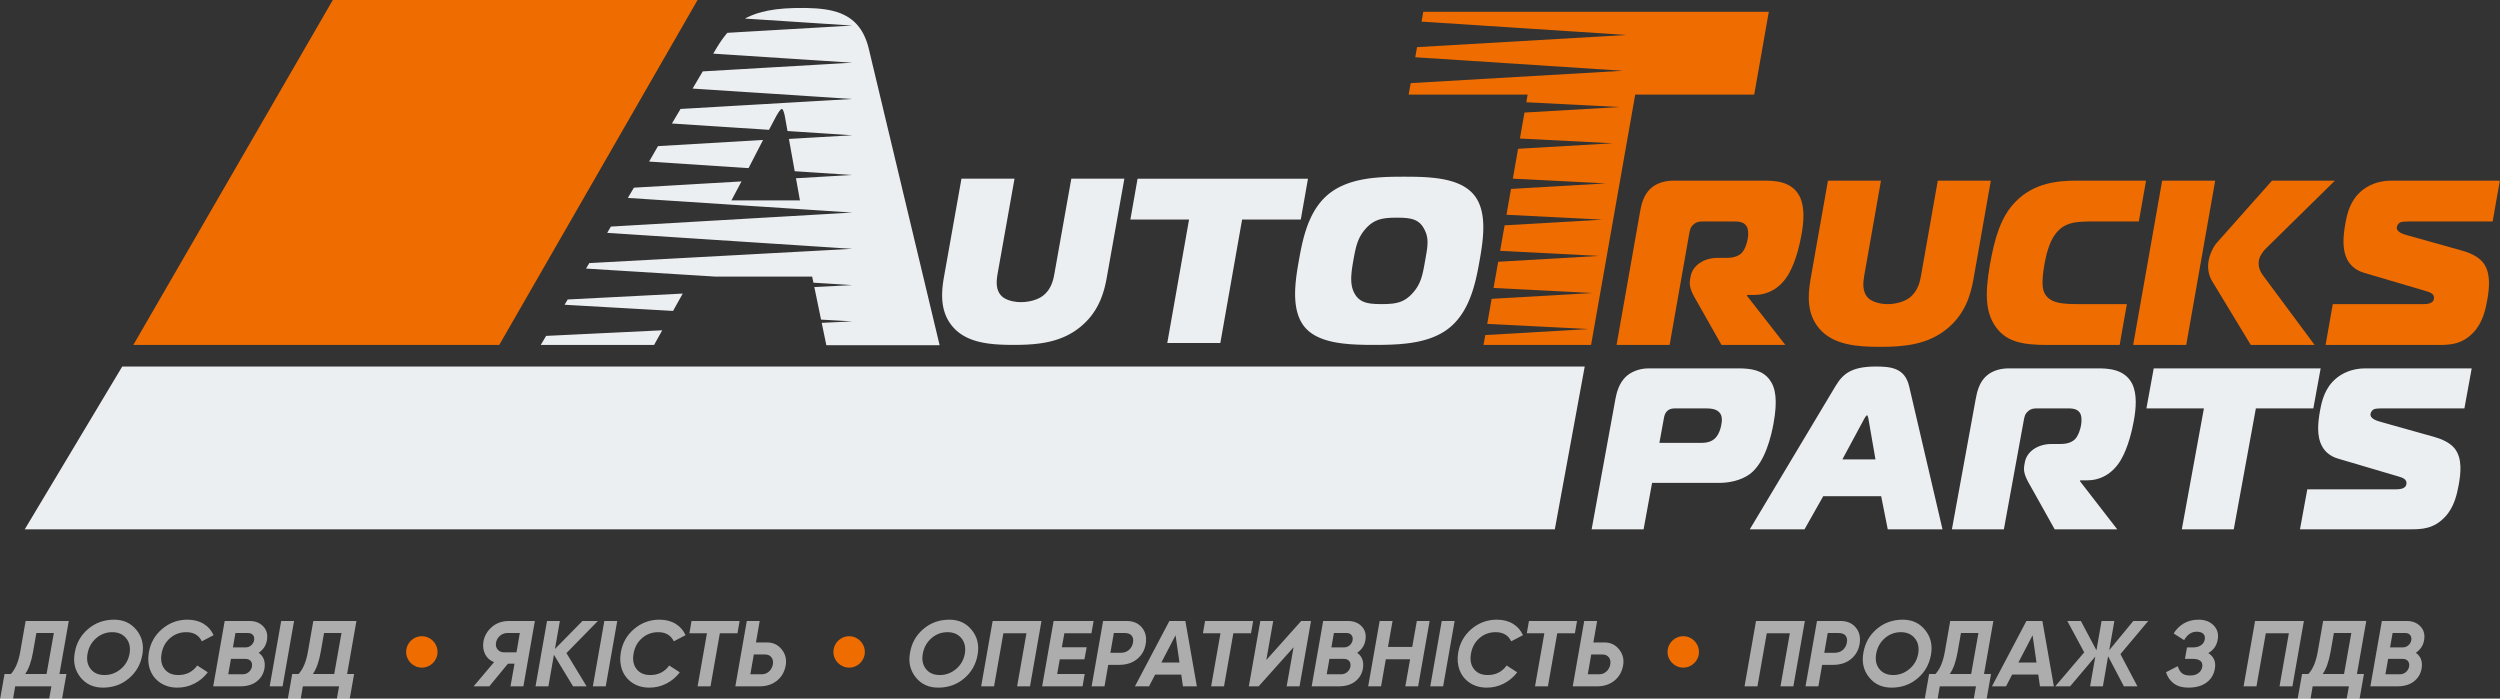 <?xml version="1.0" encoding="UTF-8"?>
<!DOCTYPE svg PUBLIC "-//W3C//DTD SVG 1.1//EN" "http://www.w3.org/Graphics/SVG/1.1/DTD/svg11.dtd">
<!-- Creator: CorelDRAW X7 -->
<svg xmlns="http://www.w3.org/2000/svg" xml:space="preserve" width="1342px" height="375px" version="1.1" style="shape-rendering:geometricPrecision; text-rendering:geometricPrecision; image-rendering:optimizeQuality; fill-rule:evenodd; clip-rule:evenodd"
viewBox="0 0 134200 37500"
 xmlns:xlink="http://www.w3.org/1999/xlink">
 <rect x="0" y="0" width="134200" height="37500" fill="#333333" stroke="none"/>
 <defs>
  <style type="text/css">
   <![CDATA[
    .fil1 {fill:#ECEFF1}
    .fil0 {fill:#EF6C00}
    .fil2 {fill:white;fill-opacity:0.6}
   ]]>
  </style>
 </defs>
 <g id="Layer_x0020_1">
  <path class="fil0" d="M88035 11385c71,-403 185,-907 562,-1260 392,-365 920,-428 1260,-428l4801 0c554,0 1524,0 1953,856 278,568 216,1349 98,2017 -71,403 -281,1449 -710,2167 -465,781 -1151,1096 -1831,1096l-378 0 -9 50 2056 2634 -3427 0 -1297 -2293c-221,-391 -469,-769 -394,-1197l34 -189c104,-592 717,-996 1448,-996l454 0c251,0 596,-25 840,-264 169,-176 277,-504 318,-731 84,-479 -32,-681 -84,-744 -174,-226 -491,-214 -755,-214l-1576 0c-163,0 -317,13 -465,139 -205,163 -224,340 -262,554l-1046 5935 -2848 0 1258 -7132z"/>
  <path class="fil0" d="M100971 9697l-893 5065c-69,391 -135,907 221,1247 217,202 625,316 1028,316 403,0 851,-114 1139,-316 491,-353 599,-894 661,-1247l893 -5065 2848 0 -933 5292c-158,894 -468,1865 -1385,2633 -1064,895 -2367,996 -3627,996 -1260,0 -2528,-101 -3277,-996 -646,-768 -613,-1739 -456,-2633l934 -5292 2847 0z"/>
  <path class="fil0" d="M109877 18517c-1373,0 -2260,-189 -2820,-1083 -414,-656 -538,-1525 -240,-3214 260,-1474 594,-2583 1364,-3377 989,-1033 2294,-1146 3289,-1146l3730 0 -387 2192 -2356 0c-932,0 -1623,-12 -2138,693 -330,441 -495,1160 -570,1588 -173,983 -92,1310 -44,1462 256,693 1075,693 2020,693l2445 0 -387 2192 -3906 0z"/>
  <path class="fil0" d="M120822 18517l-2069 -3415c-197,-315 -264,-718 -195,-1108 57,-328 244,-744 448,-971l2956 -3326 3376 0 -3704 3641c-152,151 -336,404 -375,630 -34,189 -34,479 220,819l2770 3730 -3427 0zm-4757 -8820l2847 0 -1555 8820 -2848 0 1556 -8820z"/>
  <path class="fil0" d="M125224 16325l4889 0c416,0 518,-152 540,-278 49,-277 -213,-365 -489,-440l-3246 -958c-492,-139 -756,-429 -890,-668 -318,-555 -248,-1311 -132,-1966 98,-554 258,-1247 865,-1764 326,-277 854,-554 1610,-554l5821 0 -387 2192 -4485 0c-328,0 -420,25 -475,51 -83,37 -163,138 -181,239 -49,277 334,391 659,479l2834 793c373,101 854,303 1113,618 459,542 356,1411 249,2016 -91,517 -240,1222 -737,1752 -622,668 -1292,680 -1897,680l-6047 0 386 -2192z"/>
  <polygon class="fil0" points="7195,18450 7156,18517 26799,18517 26837,18450 26879,18378 26921,18306 26962,18233 27004,18161 27046,18088 27087,18016 27129,17944 27170,17871 27212,17799 27254,17726 27295,17654 27337,17582 27379,17509 27420,17437 27462,17365 27503,17292 27545,17220 27587,17147 27628,17075 27670,17003 27712,16930 27753,16858 27795,16785 27836,16713 27878,16641 27920,16568 27961,16496 28003,16423 28044,16351 28086,16279 28128,16206 28169,16134 28211,16062 28253,15989 28294,15917 28336,15844 28378,15772 28419,15700 28461,15627 28502,15555 28544,15482 28586,15410 28627,15338 28669,15265 28710,15193 28752,15120 28794,15048 28835,14976 28877,14903 28919,14831 28960,14759 29002,14686 29043,14614 29085,14541 29127,14469 29168,14397 29210,14324 29252,14252 29293,14179 29335,14107 29376,14035 29418,13962 29460,13890 29501,13818 29543,13745 29585,13673 29626,13600 29668,13528 29709,13456 29751,13383 29793,13311 29834,13239 29876,13166 29917,13094 29959,13021 30001,12949 30042,12877 30084,12804 30126,12732 30167,12659 30209,12587 30250,12515 30292,12442 30334,12370 30375,12298 30417,12225 30459,12153 30500,12080 30542,12008 30583,11936 30625,11863 30667,11791 30708,11718 30750,11646 30792,11574 30833,11501 30875,11429 30916,11356 30958,11284 31000,11212 31041,11139 31083,11067 31125,10995 31166,10922 31208,10850 31249,10777 31291,10705 31333,10633 31374,10560 31416,10488 31457,10415 31499,10343 31541,10271 31582,10198 31624,10126 31666,10053 31707,9981 31749,9909 31790,9836 31832,9764 31874,9692 31915,9619 31957,9547 31999,9474 32040,9402 32082,9330 32123,9257 32165,9185 32207,9112 32248,9040 32290,8968 32332,8895 32373,8823 32415,8751 32456,8678 32498,8606 32540,8533 32581,8461 32623,8389 32665,8316 32706,8244 32748,8171 32789,8099 32831,8027 32873,7954 32914,7882 32956,7810 32998,7737 33039,7665 33081,7592 33122,7520 33164,7448 33206,7375 33247,7303 33289,7230 33330,7158 33372,7086 33414,7013 33455,6941 33497,6868 33539,6796 33580,6724 33622,6651 33663,6579 33705,6507 33747,6434 33788,6362 33830,6289 33872,6217 33913,6145 33955,6072 33996,6000 34038,5927 34080,5855 34121,5783 34163,5710 34205,5638 34246,5565 34288,5493 34329,5421 34371,5348 34413,5276 34454,5204 34496,5131 34537,5059 34579,4986 34621,4914 34662,4842 34704,4769 34746,4697 34787,4624 34829,4552 34870,4480 34912,4407 34954,4335 34995,4263 35037,4190 35079,4118 35120,4045 35162,3973 35203,3901 35245,3828 35287,3756 35328,3684 35370,3611 35412,3539 35453,3466 35495,3394 35536,3321 35578,3249 35620,3177 35661,3104 35703,3032 35745,2960 35786,2887 35828,2815 35869,2742 35911,2670 35953,2598 35994,2525 36036,2453 36078,2381 36119,2308 36161,2236 36202,2163 36244,2091 36286,2019 36327,1946 36369,1874 36410,1801 36452,1729 36494,1657 36535,1584 36577,1512 36619,1439 36660,1367 36702,1295 36744,1222 36785,1150 36827,1078 36868,1005 36910,933 36952,860 36993,788 37035,716 37076,643 37118,571 37160,498 37201,426 37243,354 37284,281 37326,209 37368,137 37409,64 37451,-8 37454,-13 37454,-14 17873,-14 17870,-8 17828,64 17786,137 17744,209 17703,281 17661,354 17619,426 17577,498 17535,571 17493,643 17451,716 17410,788 17368,860 17326,933 17284,1005 17242,1078 17200,1150 17158,1222 17117,1295 17075,1367 17033,1439 16991,1512 16949,1584 16907,1657 16865,1729 16824,1801 16782,1874 16740,1946 16698,2019 16656,2091 16614,2163 16572,2236 16530,2308 16489,2381 16447,2453 16405,2525 16363,2598 16321,2670 16279,2742 16237,2815 16196,2887 16154,2960 16112,3032 16070,3104 16028,3177 15986,3249 15944,3321 15902,3394 15861,3466 15819,3539 15777,3611 15735,3684 15693,3756 15651,3828 15609,3901 15568,3973 15526,4045 15484,4118 15442,4190 15400,4263 15358,4335 15316,4407 15274,4480 15233,4552 15191,4624 15149,4697 15107,4769 15065,4842 15023,4914 14981,4986 14940,5059 14898,5131 14856,5204 14814,5276 14772,5348 14730,5421 14688,5493 14647,5565 14605,5638 14563,5710 14521,5783 14479,5855 14437,5927 14395,6000 14353,6072 14312,6145 14270,6217 14228,6289 14186,6362 14144,6434 14102,6507 14060,6579 14019,6651 13977,6724 13935,6796 13893,6868 13851,6941 13809,7013 13767,7086 13726,7158 13684,7230 13642,7303 13600,7375 13558,7448 13516,7520 13474,7592 13433,7665 13391,7737 13349,7810 13307,7882 13265,7954 13223,8027 13181,8099 13139,8171 13098,8244 13056,8316 13014,8389 12972,8461 12930,8533 12888,8606 12846,8678 12805,8751 12763,8823 12721,8895 12679,8968 12637,9040 12595,9112 12553,9185 12512,9257 12470,9330 12428,9402 12386,9474 12344,9547 12302,9619 12260,9692 12219,9764 12177,9836 12135,9909 12093,9981 12051,10053 12009,10126 11967,10198 11925,10271 11884,10343 11842,10415 11800,10488 11758,10560 11716,10633 11674,10705 11632,10777 11591,10850 11549,10922 11507,10995 11465,11067 11423,11139 11381,11212 11339,11284 11297,11356 11256,11429 11214,11501 11172,11574 11130,11646 11088,11718 11046,11791 11004,11863 10963,11936 10921,12008 10879,12080 10837,12153 10795,12225 10753,12298 10711,12370 10669,12442 10628,12515 10586,12587 10544,12659 10502,12732 10460,12804 10418,12877 10376,12949 10335,13021 10293,13094 10251,13166 10209,13239 10167,13311 10125,13383 10083,13456 10042,13528 10000,13600 9958,13673 9916,13745 9874,13818 9832,13890 9790,13962 9749,14035 9707,14107 9665,14179 9623,14252 9581,14324 9539,14397 9497,14469 9456,14541 9414,14614 9372,14686 9330,14759 9288,14831 9246,14903 9204,14976 9162,15048 9121,15120 9079,15193 9037,15265 8995,15338 8953,15410 8911,15482 8869,15555 8828,15627 8786,15700 8744,15772 8702,15844 8660,15917 8618,15989 8576,16062 8535,16134 8493,16206 8451,16279 8409,16351 8367,16423 8325,16496 8283,16568 8242,16641 8200,16713 8158,16785 8116,16858 8074,16930 8032,17003 7990,17075 7948,17147 7907,17220 7865,17292 7823,17365 7781,17437 7739,17509 7697,17582 7655,17654 7614,17726 7572,17799 7530,17871 7488,17944 7446,18016 7404,18088 7362,18161 7320,18233 7279,18306 7237,18378 "/>
  <polygon class="fil0" points="76401,632 76308,1160 87312,1877 76066,2530 75971,3073 87127,3799 75726,4462 75617,5078 82004,5078 81932,5489 86941,5745 81835,6042 81589,7436 86571,7691 81492,7986 81209,9590 86200,9845 81112,10141 80867,11528 86015,11791 80767,12096 80526,13465 85830,13737 80422,14051 80174,15458 85459,15729 80071,16042 79834,17386 85274,17664 79729,17986 79635,18517 85409,18517 87779,5078 94166,5078 94950,632 "/>
  <path class="fil1" d="M40102 9018l81 5 3 -5 3 -6 3 -6 3 -6 3 -5 3 -6 3 -6 3 -6 4 -6 3 -5 3 -6 3 -6 3 -6 3 -6 3 -6 3 -5 3 -6 3 -6 4 -6 3 -6 3 -5 3 -6 3 -6 3 -6 3 -6 3 -6 3 -5 3 -6 4 -6 3 -6 3 -6 3 -6 3 -5 3 -6 3 -6 3 -6 3 -6 4 -6 3 -5 3 -6 3 -6 3 -6 3 -6 3 -6 3 -5 3 -6 3 -6 3 -6 4 -6 3 -5 3 -6 3 -6 3 -6 3 -6 3 -6 3 -5 3 -6 3 -6 4 -6 3 -6 3 -6 3 -5 3 -6 3 -6 3 -6 3 -6 3 -5 3 -6 4 -6 3 -6 3 -6 3 -6 3 -5 3 -6 3 -6 3 -6 3 -6 4 -6 3 -5 3 -6 3 -6 3 -6 3 -6 3 -5 3 -6 3 -6 3 -6 3 -6 4 -6 3 -5 3 -6 3 -6 3 -6 3 -6 3 -5 3 -6 3 -6 4 -6 3 -6 3 -6 3 -6 3 -5 3 -6 3 -6 3 -6 3 -6 3 -5 4 -6 3 -6 3 -6 3 -6 3 -6 3 -5 3 -6 3 -6 3 -6 3 -6 4 -6 3 -5 3 -6 3 -6 3 -6 3 -6 3 -5 3 -6 3 -6 3 -6 4 -6 3 -6 3 -5 3 -6 3 -6 3 -6 3 -6 3 -6 3 -5 3 -6 4 -6 3 -6 3 -6 3 -5 3 -6 3 -6 3 -6 3 -6 3 -6 3 -5 4 -6 3 -6 3 -6 3 -6 3 -6 3 -5 3 -6 3 -6 3 -6 4 -6 3 -5 3 -6 3 -6 3 -6 3 -6 3 -6 3 -5 3 -6 3 -6 3 -6 4 -6 3 -6 3 -5 3 -6 3 -6 3 -6 3 -6 3 -6 3 -5 3 -6 4 -6 3 -6 3 -6 3 -5 3 -6 3 -6 3 -6 3 -6 3 -6 3 -5 4 -6 3 -6 3 -6 3 -6 3 -6 3 -5 3 -6 3 -6 3 -6 4 -6 3 -5 3 -6 3 -6 3 -6 3 -6 3 -6 3 -5 3 -6 3 -6 3 -6 4 -6 3 -5 3 -6 3 -6 3 -6 3 -6 3 -6 3 -5 3 -6 3 -6 4 -6 3 -6 3 -6 3 -5 3 -6 3 -6 3 -6 3 -6 3 -6 3 -5 4 -6 3 -6 3 -6 3 -6 3 -5 3 -6 3 -6 3 -6 3 -6 3 -6 4 -6 3 -5 3 -6 3 -6 3 -6 3 -6 3 -5 3 -6 3 -6 3 -6 4 -6 3 -6 3 -5 3 -6 3 -6 3 -6 3 -6 3 -5 3 -5 0 -1 -9 0 -100 6 -100 5 -101 6 -100 6 -100 6 -101 6 -100 5 -100 6 -101 6 -100 6 -100 6 -100 6 -100 5 -101 6 -100 6 -100 6 -101 6 -99 5 -101 6 -100 6 -100 6 -101 6 -100 6 -100 6 -101 5 -100 6 -100 6 -100 6 -100 6 -101 5 -100 6 -100 6 -101 6 -100 6 -100 6 -101 5 -99 6 -101 6 -100 6 -100 6 -101 6 -100 5 -100 6 -100 6 -100 6 -101 6 -100 6 -100 5 -101 6 -100 6 -100 6 -101 6 -100 5 -100 6 -100 6 -100 6 -15 1 -3 5 -3 6 -3 5 -4 6 -3 6 -4 6 -3 6 -4 5 -3 6 -4 6 -3 6 -3 6 -4 6 -3 5 -4 6 -3 6 -4 6 -3 6 -4 6 -3 5 -4 6 -3 6 -3 6 -4 6 -3 5 -4 6 -3 6 -4 6 -3 6 -4 6 -3 5 -3 6 -4 6 -3 6 -4 6 -3 6 -4 5 -3 6 -4 6 -3 6 -4 6 -3 6 -4 5 -3 6 -3 6 -4 6 -3 6 -4 5 -3 6 -4 6 -3 6 -3 6 -4 6 -3 5 -4 6 -3 6 -4 6 -3 6 -4 6 -3 5 -4 6 -3 6 -3 6 -4 6 -3 5 -4 6 -3 6 -4 6 -3 6 -4 6 -3 5 -3 6 -4 6 -3 6 -4 6 -3 6 -4 5 -3 6 -4 6 -3 6 -3 6 -4 5 -3 6 -4 6 -3 6 -4 6 -3 6 -4 5 -3 6 -4 6 -3 6 -3 6 -4 6 -3 5 -4 6 -3 6 -4 6 -3 6 -4 5 -3 6 -3 6 -4 6 -3 6 -4 6 -3 6 -4 5 -3 6 -4 6 -3 6 -4 6 -3 5 -3 6 -4 6 -3 6 -4 6 -3 6 -4 5 -3 6 -4 6 -3 6 -3 6 -4 5 -3 6 -4 6 -3 6 -4 6 -3 6 -4 5 -3 6 -4 6 -3 6 -3 6 -4 6 -3 5 -4 6 -3 6 -4 6 -3 6 -4 5 -3 6 -1 2 60 4 89 6 90 6 89 6 90 5 89 6 90 6 89 6 89 6 90 6 89 5 90 6 89 6 89 6 90 6 89 5 90 6 89 6 90 6 89 6 90 6 89 5 90 6 89 6 89 6 90 6 89 6 90 5 89 6 90 6 89 6 89 6 90 6 89 5 90 6 89 6 90 6 89 6 90 6 89 5 89 6 90 6 89 6 90 6 89 5 90 6 90 6 89 6 89 6 89 6 90 5 89 6 90 6 90 6 89 6 90 5 88 6 90 6 89 6zm3048 -8589l-404 0c-54,1 -107,2 -160,4 -345,9 -659,33 -946,70 -151,20 -295,44 -432,71 -107,21 -210,45 -309,71 -84,22 -165,45 -244,70 -70,23 -138,46 -204,71 -60,22 -118,46 -175,71 -52,22 -103,46 -153,70 -46,22 -90,45 -134,69l0 0 30 2 1086 71 1084 70 1086 71 1085 71 1085 70 308 20 -872 51 -1217 71 -1217 70 -1218 71 -1217 70 -966 57 -13 14c-20,23 -39,47 -59,71 -19,23 -38,47 -57,70 -19,24 -37,47 -55,71 -18,23 -35,47 -53,71 -17,23 -34,47 -51,70 -16,24 -33,47 -49,71 -16,23 -32,47 -48,71 -16,23 -31,47 -47,70 -15,24 -30,47 -45,71 -15,23 -30,47 -44,71 -15,23 -29,47 -44,70l-28 48 -14 23 -42 71 -42 70 -42 71 -25 42 436 29 1086 70 1085 71 1085 71 1086 70 1086 71 1085 71 516 33 -639 37 -1217 71 -1216 71 -1216 70 -1217 71 -1217 71 -1215 70 -91 5 -39 66 -42 71 -42 70 -42 71 -42 71 -41 70 -42 71 -42 71 -42 70 -42 71 -42 71 -41 70 -42 71 -5 8 963 63 1085 70 1086 71 1085 70 1086 71 1086 71 1085 70 1085 71 13 1 -1203 70 -1216 70 -1217 71 -1216 71 -1216 70 -1217 71 -1215 71 -721 42 -17 28 -42 71 -42 71 -42 70 -42 71 -42 71 -42 70 -41 71 -42 71 -42 70 -42 71 -26 44 404 27 1085 70 1085 71 1085 71 1085 70 465 31 16 -31 38 -70 38 -71 37 -71 38 -70 38 -71 37 -71 38 -70 37 -71 38 -71 37 -69 1 -1c12,-21 26,-45 41,-71 13,-23 27,-47 42,-71 15,-23 30,-47 46,-70 16,-25 33,-49 50,-71 22,-28 43,-53 63,-71 20,-18 39,-29 54,-29 16,0 31,11 45,29 14,18 26,43 38,71 9,22 18,46 25,71 8,23 14,47 21,70 6,24 12,48 17,71 7,26 12,50 17,71l0 1 12 69 13 71 13 71 12 70 13 71 13 71 13 70 12 71 13 71 13 70 12 71 5 24 712 47 1085 70 1085 71 596 39 -549 32 -1216 70 -1215 71 -422 24 8 47 13 70 12 71 13 71 13 70 13 71 12 70 13 71 13 71 12 70 13 71 13 71 12 71 13 70 13 71 13 71 12 70 13 71 13 70 12 71 13 71 13 70 12 71 13 71 11 61 150 9 1085 71 1086 71 770 50 -354 20 -1217 71 -1215 71 -237 13 10 57 13 71 12 71 13 70 13 71 12 71 13 70 13 71 12 71 13 70 13 71 12 71 13 70 13 71 12 71 13 70 13 71 0 1 -3679 0 0 -1 38 -71 38 -70 37 -71 38 -71 38 -70 37 -71 38 -71 37 -70 38 -71 38 -71 37 -70 38 -71 37 -71 38 -70 15 -29 -492 29 -1216 70 -1216 71 -1216 71 -1217 70 -417 25 -28 46 -42 71 -41 70 -42 71 -42 71 -42 70 -42 71 -41 71 -6 9 944 61 1085 71 1086 70 1085 71 1086 71 1085 71 1085 70 1086 71 1085 71 1085 70 1086 71 249 16 -938 55 -1217 70 -1216 71 -1216 70 -1217 71 -1216 71 -1217 70 -1216 71 -1216 71 -1217 70 -1071 63 -5 8 -42 71 -42 70 -41 71 -42 71 -27 45 386 25 1085 71 1086 71 1085 70 1086 71 1084 71 1086 70 1085 71 1086 71 1085 70 1085 71 1086 71 831 54 -306 16 -1304 71 -1304 71 -1304 70 -1303 71 -1304 71 -1304 70 -1303 71 -1304 71 -1303 70 -1305 71 -772 42 -17 29 -42 70 -42 71 -42 71 -31 52 288 18 1138 71 1138 70 1138 71 1138 71 1138 70 989 62 5172 0 2 9 14 71 15 70 15 71 14 71 7 33 599 37 1139 71 346 22 -960 49 -1076 55 3 15 15 71 14 71 15 70 14 71 15 71 14 70 15 71 15 71 14 70 15 71 14 71 15 70 14 71 15 71 14 70 15 71 14 71 15 70 14 71 15 71 14 70 15 71 14 71 15 70 7 35 634 36 1043 59 -235 12 -1406 67 1 3 14 71 15 70 14 71 15 71 14 70 15 71 14 71 15 70 14 71 15 71 14 70 15 71 15 71 14 70 15 71 14 71 14 66 6080 0 0 -3 -15 -63 -17 -71 -17 -71 -17 -70 -17 -71 -17 -71 -17 -70 -17 -71 -17 -71 -16 -70 -17 -71 -17 -71 -17 -70 -17 -71 -17 -71 -17 -70 -17 -71 -17 -70 -17 -71 -17 -71 -17 -70 -17 -71 -16 -71 -17 -70 -17 -71 -17 -71 -17 -70 -17 -71 -17 -71 -17 -70 -17 -71 -17 -71 -17 -70 -17 -71 -16 -71 -17 -70 -17 -71 -17 -71 -17 -70 -17 -71 -17 -71 -17 -70 -17 -71 -17 -71 -17 -70 -17 -71 -16 -71 -17 -70 -17 -71 -17 -71 -17 -70 -17 -71 -17 -71 -17 -70 -17 -71 -17 -71 -17 -70 -17 -71 -16 -70 -17 -71 -17 -71 -17 -70 -17 -71 -17 -71 -17 -70 -17 -71 -17 -71 -17 -70 -17 -71 -17 -71 -17 -70 -16 -71 -17 -71 -17 -70 -17 -71 -17 -71 -17 -70 -17 -71 -17 -71 -17 -70 -17 -71 -17 -71 -16 -70 -17 -71 -17 -71 -17 -70 -17 -71 -17 -71 -17 -70 -17 -71 -17 -71 -17 -70 -17 -71 -17 -71 -16 -70 -17 -71 -17 -71 -17 -70 -17 -71 -17 -70 -17 -71 -17 -71 -17 -70 -17 -71 -17 -71 -17 -70 -16 -71 -17 -71 -17 -71 -17 -70 -17 -71 -17 -70 -17 -71 -17 -71 -17 -70 -17 -71 -17 -71 -17 -70 -17 -71 -16 -71 -17 -70 -17 -71 -17 -71 -17 -70 -17 -71 -17 -71 -17 -70 -17 -71 -17 -71 -17 -70 -17 -71 -16 -71 -17 -70 -17 -71 -17 -71 -17 -70 -17 -71 -17 -71 -17 -70 -17 -71 -17 -70 -17 -71 -16 -71 -17 -70 -17 -71 -17 -71 -17 -71 -17 -70 -17 -71 -17 -71 -17 -70 -17 -71 -17 -70 -17 -71 -17 -71 -16 -70 -17 -71 -17 -71 -17 -70 -17 -71 -17 -71 -17 -70 -17 -71 -17 -71 -17 -70 -17 -71 -17 -71 -16 -70 -17 -71 -17 -71 -17 -70 -17 -71 -17 -71 -17 -70 -17 -71 -17 -71 -17 -70 -17 -71 -17 -71 -16 -70 -17 -71 -17 -71 -17 -70 -17 -71 -17 -71 -17 -70 -17 -71 -17 -71 -17 -70 -17 -71 -16 -71 -17 -70 -17 -71 -17 -70 -17 -71 -17 -71 -17 -70 -17 -71 -17 -71 -17 -70 -17 -71 -17 -71 -17 -70 -16 -71 -17 -71 -17 -70 -17 -71 -17 -71 -17 -70 -17 -71 -17 -71 -17 -70 -17 -71 -17 -71 -17 -70 -16 -71 -17 -71 -17 -70 -17 -71 -17 -71 -17 -70 -17 -71 -17 -71 -17 -70 -17 -71 -5 -23c-4,-16 -9,-32 -13,-48 -6,-23 -12,-47 -18,-70 -7,-24 -14,-48 -20,-71 -8,-24 -15,-47 -22,-71 -8,-24 -16,-47 -23,-70 -9,-24 -17,-48 -25,-71 -9,-24 -18,-47 -27,-71 -9,-23 -19,-47 -28,-70 -10,-24 -20,-48 -31,-71 -10,-24 -21,-47 -32,-71 -12,-23 -23,-47 -35,-70 -12,-24 -25,-48 -37,-71 -13,-24 -27,-47 -40,-71 -14,-24 -29,-47 -43,-70 -15,-24 -31,-48 -47,-71 -16,-24 -33,-48 -50,-70 -17,-25 -35,-48 -53,-71 -20,-24 -39,-48 -59,-71 -21,-24 -42,-48 -64,-70 -23,-25 -46,-48 -69,-71 -25,-24 -51,-48 -77,-71 -27,-24 -55,-48 -84,-70 -31,-25 -62,-48 -93,-71 -35,-25 -70,-48 -106,-71 -39,-25 -79,-48 -119,-70 -46,-25 -92,-49 -139,-71 -54,-25 -108,-49 -163,-71 -66,-25 -132,-49 -200,-70 -85,-27 -171,-50 -259,-71 -123,-29 -249,-52 -379,-71 -298,-43 -613,-63 -939,-70 -61,-2 -123,-3 -185,-4zm-12676 15647l-168 283 5823 331 520 -931 -6175 317zm-1158 1955l-288 486 6082 0 438 -787 -6232 301z"/>
  <path class="fil1" d="M54013 18510c120,2 240,4 360,4l59 0c121,0 241,-2 362,-4 223,-5 447,-16 669,-35 107,-10 214,-21 320,-35 78,-10 155,-22 232,-35 62,-10 124,-22 186,-35 53,-11 106,-22 159,-35 46,-11 92,-22 137,-34 42,-12 83,-23 124,-35 37,-11 75,-23 112,-35 34,-11 68,-23 102,-35 32,-11 64,-23 95,-35 30,-11 59,-23 89,-35 27,-11 55,-23 83,-34 26,-12 52,-23 78,-35 24,-12 49,-23 74,-35 23,-11 46,-23 69,-35 23,-11 45,-23 67,-35 21,-11 42,-23 64,-35 20,-11 40,-23 60,-35 20,-11 39,-23 59,-34 19,-12 37,-24 56,-35 18,-12 36,-23 53,-35 18,-11 35,-23 52,-35 17,-11 34,-23 51,-35 16,-11 32,-23 48,-35 16,-11 31,-23 47,-35 15,-11 30,-23 45,-34 15,-12 29,-23 44,-35 14,-12 28,-23 43,-35l19 -16 22 -19 40 -35 40 -35 38 -34 37 -35 36 -35 36 -35 34 -35c11,-11 23,-23 34,-35l32 -34 32 -35 31 -35 30 -35 29 -35 29 -35 28 -35 27 -34 27 -35 26 -35 25 -35 24 -35 24 -35 24 -35 23 -34 22 -35 22 -35 21 -35 21 -35 20 -35 19 -34 20 -35 18 -35 19 -35 18 -35 17 -35 17 -35 16 -34 17 -35 15 -35 16 -35 14 -35 15 -35 14 -35 14 -34 14 -35 13 -35 13 -35 12 -35 13 -35 12 -34 11 -35 12 -35 11 -35 10 -35 11 -35 10 -34 10 -35 10 -35 9 -35 10 -35 9 -35 8 -35 9 -34 8 -35 8 -35 8 -35 8 -35 8 -35 7 -35 7 -34 7 -35 7 -35 7 -35 6 -35 7 -35 6 -35 0 -1 6 -33 6 -35 6 -35 6 -35 7 -35 6 -35 6 -34 6 -35 6 -35 6 -35 6 -35 6 -35 7 -35 6 -34 6 -35 6 -35 6 -35 6 -35 7 -35 6 -35 6 -34 6 -35 6 -35 6 -35 6 -35 7 -35 6 -34 6 -35 6 -35 6 -35 6 -35 6 -35 7 -34 6 -35 6 -35 6 -35 6 -35 6 -35 6 -35 7 -34 6 -35 6 -35 6 -35 6 -35 6 -35 6 -35 7 -34 6 -35 6 -35 6 -35 6 -35 6 -35 7 -34 6 -35 6 -35 6 -35 6 -35 6 -35 6 -35 7 -34 6 -35 6 -35 6 -35 6 -35 6 -35 6 -35 7 -34 6 -35 6 -35 6 -35 6 -35 6 -35 6 -34 7 -35 6 -35 6 -35 6 -35 6 -35 6 -34 6 -35 7 -35 6 -35 6 -35 6 -35 6 -35 6 -34 6 -35 7 -35 6 -35 6 -35 6 -35 6 -35 6 -34 6 -35 7 -35 6 -35 6 -35 6 -35 6 -34 6 -35 6 -35 7 -35 6 -35 6 -35 6 -34 6 -35 6 -35 6 -35 7 -35 6 -35 6 -35 6 -35 6 -34 6 -35 6 -35 7 -35 6 -35 6 -35 6 -34 6 -35 6 -35 6 -35 7 -35 6 -35 6 -34 6 -35 6 -35 6 -35 6 -35 7 -35 6 -35 6 -34 6 -35 6 -35 6 -35 7 -35 6 -35 6 -35 6 -34 6 -35 6 -35 6 -35 7 -35 6 -35 6 -34 6 -35 6 -35 6 -35 6 -35 7 -35 6 -35 5 -27 0 -4 -2847 0 -6 31 -6 35 -6 35 -6 35 -6 35 -6 35 -7 35 -6 34 -6 35 -6 35 -6 35 -6 35 -6 35 -7 34 -6 35 -6 35 -6 35 -6 35 -6 35 -7 35 -6 34 -6 35 -6 35 -6 35 -6 35 -6 35 -7 35 -6 34 -6 35 -6 35 -6 35 -6 35 -6 35 -7 34 -6 35 -6 35 -6 35 -6 35 -6 35 -6 34 -7 35 -6 35 -6 35 -6 35 -6 35 -6 35 -6 35 -7 34 -6 35 -6 35 -6 35 -6 35 -6 35 -6 34 -7 35 -6 35 -6 35 -6 35 -6 35 -6 34 -6 35 -7 35 -6 35 -6 35 -6 35 -6 35 -6 34 -6 35 -7 35 -6 35 -6 35 -6 35 -6 35 -6 34 -6 35 -7 35 -6 35 -6 35 -6 35 -6 34 -6 35 -6 35 -7 35 -6 35 -6 35 -6 34 -6 35 -6 35 -7 35 -6 35 -6 35 -6 35 -6 34 -6 35 -6 35 -7 35 -6 35 -6 35 -6 35 -6 34 -6 35 -6 35 -7 35 -6 35 -6 35 -6 34 -6 35 -6 35 -6 35 -7 35 -6 35 -6 35 -6 34 -6 35 -6 35 -6 35 -7 35 -6 35 -6 35 -6 34 -6 35 -6 35 -6 35 -7 35 -6 35 -6 34 -6 35 -6 35 -6 35 -6 35 -7 35 -6 34 -6 35 -6 35 -6 35 -6 35 -6 35 -7 35 -6 34 -6 35 -6 35 -6 35 -6 35 -6 35 -7 35 -2 16 -4 18 -6 35 -7 35 -6 35 -7 35 -8 35 -7 34 -8 35 -9 35 -9 35 -9 35 -11 35 -10 35 -12 34c-3,12 -7,24 -12,35 -4,12 -8,23 -12,35l-14 35c-4,12 -9,23 -14,35l-15 35c-5,11 -10,23 -16,35 -5,11 -11,23 -17,34 -6,12 -12,24 -18,35 -6,12 -13,23 -19,35 -7,12 -13,23 -20,35 -7,12 -14,23 -22,35 -7,11 -15,23 -23,35 -8,11 -16,23 -24,35 -8,11 -17,23 -26,34 -9,12 -18,24 -27,35 -10,12 -20,23 -30,35 -10,12 -20,23 -31,35 -11,12 -22,23 -34,35 -11,11 -23,23 -36,35 -12,11 -25,23 -39,34 -13,12 -27,24 -41,35 -15,12 -30,24 -46,35l-13 9c-12,9 -25,18 -38,26 -18,12 -37,23 -57,35 -21,12 -43,23 -65,35 -24,12 -48,23 -73,34 -27,13 -55,24 -84,35 -32,13 -64,24 -97,35 -39,13 -78,24 -118,35 -49,13 -99,25 -150,35 -78,15 -158,27 -237,35 -74,7 -148,10 -220,10 -72,0 -144,-3 -215,-10 -77,-8 -152,-20 -225,-35 -47,-10 -94,-22 -138,-35 -36,-11 -71,-22 -105,-35 -30,-11 -58,-22 -86,-35 -24,-11 -48,-22 -71,-35 -21,-11 -42,-22 -61,-34 -18,-12 -36,-23 -53,-35 -15,-12 -30,-23 -45,-35 -10,-8 -19,-17 -29,-26l-9 -9c-12,-11 -23,-23 -33,-35 -11,-11 -21,-23 -30,-35 -10,-11 -19,-23 -27,-34 -8,-12 -16,-24 -24,-35 -7,-12 -14,-23 -21,-35 -7,-12 -13,-23 -19,-35 -6,-12 -12,-23 -18,-35 -5,-11 -10,-23 -15,-35 -5,-11 -9,-23 -13,-34 -4,-12 -8,-24 -12,-35 -4,-12 -7,-24 -11,-35 -3,-12 -6,-23 -9,-35 -3,-12 -5,-23 -8,-35 -2,-12 -4,-23 -6,-35 -2,-11 -4,-23 -6,-35 -2,-11 -3,-23 -4,-34 -2,-12 -3,-24 -4,-35 -1,-12 -2,-24 -3,-35l-2 -35c0,-12 -1,-23 -1,-35 0,-12 0,-23 0,-35 0,-11 0,-23 0,-35 0,-11 1,-23 1,-34l2 -35 2 -35 3 -35 3 -35 4 -35 4 -35 5 -34 4 -35 6 -35 5 -35 6 -35 6 -35 3 -18 3 -16 6 -35 6 -35 7 -35 6 -35 6 -35 6 -35 6 -34 6 -35 6 -35 7 -35 6 -35 6 -35 6 -35 6 -34 6 -35 6 -35 7 -35 6 -35 6 -35 6 -34 6 -35 6 -35 7 -35 6 -35 6 -35 6 -34 6 -35 6 -35 6 -35 7 -35 6 -35 6 -35 6 -34 6 -35 6 -35 6 -35 6 -35 7 -35 6 -35 6 -34 6 -35 6 -35 6 -35 6 -35 7 -35 6 -34 6 -35 6 -35 6 -35 6 -35 6 -35 7 -35 6 -34 6 -35 6 -35 6 -35 6 -35 6 -35 7 -35 6 -34 6 -35 6 -35 6 -35 6 -35 7 -35 6 -34 6 -35 6 -35 6 -35 6 -35 6 -35 7 -34 6 -35 6 -35 6 -35 6 -35 6 -35 6 -35 7 -34 6 -35 6 -35 6 -35 6 -35 6 -35 6 -35 7 -34 6 -35 6 -35 6 -35 6 -35 6 -35 6 -34 7 -35 6 -35 6 -35 6 -35 6 -35 6 -34 6 -35 7 -35 6 -35 6 -35 6 -35 6 -35 6 -35 7 -34 6 -35 6 -35 6 -35 6 -35 6 -35 6 -34 7 -35 6 -35 6 -35 6 -35 6 -35 6 -34 6 -35 6 -35 7 -35 6 -35 6 -35 6 -35 6 -34 6 -35 6 -35 7 -35 6 -35 6 -35 6 -35 6 -34 6 -35 7 -35 6 -35 6 -35 6 -35 6 -34 6 -35 6 -35 7 -35 6 -35 6 -35 6 -35 5 -31 -2847 0 -6 31 -6 35 -6 35 -6 35 -6 35 -6 35 -6 35 -6 34 -7 35 -6 35 -6 35 -6 35 -6 35 -6 34 -6 35 -7 35 -6 35 -6 35 -6 35 -6 35 -6 34 -6 35 -7 35 -6 35 -6 35 -6 35 -6 35 -6 34 -6 35 -7 35 -6 35 -6 35 -6 35 -6 34 -6 35 -7 35 -6 35 -6 35 -6 35 -6 34 -6 35 -6 35 -7 35 -6 35 -6 35 -6 35 -6 35 -6 34 -6 35 -7 35 -6 35 -6 35 -6 35 -6 34 -6 35 -6 35 -7 35 -6 35 -6 35 -6 34 -6 35 -6 35 -6 35 -7 35 -6 35 -6 35 -6 34 -6 35 -6 35 -7 35 -6 35 -6 35 -6 35 -6 34 -6 35 -6 35 -7 35 -6 35 -6 35 -6 34 -6 35 -6 35 -6 35 -7 35 -6 35 -6 34 -6 35 -6 35 -6 35 -6 35 -6 35 -7 35 -6 34 -6 35 -6 35 -6 35 -6 35 -6 35 -7 35 -6 34 -6 35 -6 35 -6 35 -6 35 -7 35 -6 34 -6 35 -6 35 -6 35 -6 35 -6 35 -7 35 -6 34 -6 35 -6 35 -6 35 -6 35 -6 35 -7 35 -6 34 -6 35 -6 35 -6 35 -6 35 -6 35 -7 34 -6 35 -6 35 -6 35 -6 35 -6 35 -7 34 -6 35 -6 35 -6 35 -6 35 -6 35 -6 35 -7 34 -6 35 -6 35 -6 35 -6 35 -6 35 -6 35 -7 34 -6 35 -6 35 -6 35 -6 35 -6 35 -6 33 0 1 -7 35 -5 35 -6 35 -6 35 -5 35 -6 35 -5 34 -5 35 -4 35 -5 35 -4 35 -4 35 -4 35 -4 34 -3 35 -4 35 -3 35 -3 35 -2 35 -2 35 -3 34 -1 35 -2 35 -1 35 -1 35 -1 35 0 34 0 35 0 35 1 35 1 35 1 35 1 34 2 35 3 35 2 35 3 35 4 35 4 35 4 34 5 35 5 35 5 35 6 35 7 35 7 35 7 34 8 35 8 35 9 35 10 35 10 35 10 34 11 35 12 35 12 35 13 35 14 35c5,11 9,23 14,35l15 34 16 35c5,12 11,23 16,35l17 35 18 35c6,11 12,23 19,35 6,11 12,23 19,35 7,11 13,23 20,34 7,12 14,24 22,35l22 35c7,12 15,23 23,35 7,11 15,23 24,35 8,11 16,23 24,35 9,11 18,23 26,34 9,12 18,24 27,35l28 35 16 19 14 16c10,12 20,23 30,35 11,12 21,23 32,35 11,11 21,23 33,34 11,12 23,24 34,35 12,12 24,24 36,35 13,12 26,24 38,35 13,12 26,24 40,35 14,12 27,23 41,35 15,11 29,23 44,35 15,11 31,23 46,34 16,12 32,24 49,35 17,12 34,24 51,35 18,12 36,24 54,35 19,12 38,24 58,35 20,12 41,23 61,35 22,12 44,23 66,35 24,11 47,23 71,34 25,12 50,24 76,35 27,12 55,24 83,35 29,12 60,24 90,35 33,12 66,24 100,35 36,12 73,23 111,35 41,12 83,23 125,34 49,13 97,24 146,35 58,13 116,25 174,35 72,13 146,25 219,35 102,14 205,25 308,35 216,19 436,30 657,35z"/>
  <polygon class="fil1" points="62665,18379 62660,18413 65507,18413 65513,18379 65519,18345 65525,18311 65531,18276 65537,18242 65543,18207 65549,18173 65555,18138 65562,18104 65568,18069 65574,18035 65580,18000 65586,17966 65592,17931 65598,17897 65604,17863 65610,17828 65616,17794 65622,17759 65628,17725 65634,17690 65641,17656 65647,17621 65653,17587 65659,17552 65665,17518 65671,17484 65677,17449 65683,17415 65689,17380 65695,17346 65701,17311 65707,17277 65714,17242 65720,17208 65726,17173 65732,17139 65738,17104 65744,17070 65750,17036 65756,17001 65762,16967 65768,16932 65774,16898 65780,16863 65786,16829 65793,16794 65799,16760 65805,16726 65811,16691 65817,16657 65823,16622 65829,16588 65835,16553 65841,16519 65847,16484 65853,16450 65859,16415 65865,16381 65871,16347 65878,16312 65884,16278 65890,16243 65896,16209 65902,16174 65908,16140 65914,16105 65920,16071 65926,16036 65932,16002 65938,15968 65944,15933 65950,15899 65956,15864 65963,15830 65969,15795 65975,15761 65981,15726 65987,15692 65993,15658 65999,15623 66005,15589 66011,15554 66017,15520 66023,15485 66029,15451 66035,15416 66041,15382 66048,15347 66054,15313 66060,15279 66066,15244 66072,15210 66078,15175 66084,15141 66090,15106 66096,15072 66102,15037 66108,15003 66114,14968 66121,14934 66127,14899 66133,14865 66139,14831 66145,14796 66151,14762 66157,14727 66163,14693 66169,14658 66175,14624 66181,14589 66187,14555 66193,14520 66200,14486 66206,14452 66212,14417 66218,14383 66224,14348 66230,14314 66236,14279 66242,14245 66248,14210 66254,14176 66260,14141 66266,14107 66272,14073 66279,14038 66285,14004 66291,13969 66297,13935 66303,13900 66309,13866 66315,13831 66321,13797 66327,13762 66333,13728 66339,13694 66345,13659 66351,13625 66357,13590 66364,13556 66370,13521 66376,13487 66382,13452 66388,13418 66394,13384 66400,13349 66406,13315 66412,13280 66418,13246 66424,13211 66430,13177 66436,13142 66442,13108 66449,13073 66455,13039 66461,13005 66467,12970 66473,12936 66479,12901 66485,12867 66491,12832 66497,12798 66503,12763 66509,12729 66515,12694 66521,12660 66528,12626 66534,12591 66540,12557 66546,12522 66552,12488 66558,12453 66564,12419 66570,12384 66576,12350 66582,12315 66588,12281 66594,12247 66600,12212 66607,12178 66613,12143 66619,12109 66625,12074 66631,12040 66637,12005 66643,11971 66649,11936 66655,11902 66661,11867 66667,11833 66673,11799 66676,11785 69826,11785 69829,11764 69835,11730 69842,11695 69848,11661 69854,11626 69860,11592 69866,11557 69872,11523 69878,11488 69884,11454 69890,11420 69896,11385 69902,11351 69908,11316 69914,11282 69921,11247 69927,11213 69933,11178 69939,11144 69945,11110 69951,11075 69957,11041 69963,11006 69969,10972 69975,10937 69981,10903 69987,10868 69993,10834 69999,10799 70006,10765 70012,10731 70018,10696 70024,10662 70030,10627 70036,10593 70042,10558 70048,10524 70054,10489 70060,10455 70066,10420 70072,10386 70079,10352 70085,10317 70091,10283 70097,10248 70103,10214 70109,10179 70115,10145 70121,10110 70127,10076 70133,10042 70139,10007 70145,9973 70151,9938 70158,9904 70164,9869 70170,9835 70176,9800 70182,9766 70188,9731 70194,9697 70200,9662 70206,9628 70212,9594 70212,9593 61065,9593 61065,9594 61059,9628 61053,9662 61046,9697 61040,9731 61034,9766 61028,9800 61022,9835 61016,9869 61010,9904 61004,9938 60998,9973 60992,10007 60986,10042 60980,10076 60974,10110 60968,10145 60961,10179 60955,10214 60949,10248 60943,10283 60937,10317 60931,10352 60925,10386 60919,10420 60913,10455 60907,10489 60901,10524 60895,10558 60889,10593 60883,10627 60876,10662 60870,10696 60864,10731 60858,10765 60852,10799 60846,10834 60840,10868 60834,10903 60828,10937 60822,10972 60816,11006 60810,11041 60804,11075 60798,11110 60791,11144 60785,11178 60779,11213 60773,11247 60767,11282 60761,11316 60755,11351 60749,11385 60743,11420 60737,11454 60731,11488 60725,11523 60719,11557 60712,11592 60706,11626 60700,11661 60694,11695 60688,11730 60682,11764 60678,11785 63828,11785 63826,11799 63820,11833 63814,11867 63808,11902 63802,11936 63796,11971 63789,12005 63783,12040 63777,12074 63771,12109 63765,12143 63759,12178 63753,12212 63747,12247 63741,12281 63735,12315 63729,12350 63723,12384 63717,12419 63710,12453 63704,12488 63698,12522 63692,12557 63686,12591 63680,12626 63674,12660 63668,12694 63662,12729 63656,12763 63650,12798 63644,12832 63638,12867 63631,12901 63625,12936 63619,12970 63613,13005 63607,13039 63601,13073 63595,13108 63589,13142 63583,13177 63577,13211 63571,13246 63565,13280 63559,13315 63552,13349 63546,13384 63540,13418 63534,13452 63528,13487 63522,13521 63516,13556 63510,13590 63504,13625 63498,13659 63492,13694 63486,13728 63480,13762 63474,13797 63467,13831 63461,13866 63455,13900 63449,13935 63443,13969 63437,14004 63431,14038 63425,14073 63419,14107 63413,14141 63407,14176 63401,14210 63395,14245 63389,14279 63382,14314 63376,14348 63370,14383 63364,14417 63358,14452 63352,14486 63346,14520 63340,14555 63334,14589 63328,14624 63322,14658 63316,14693 63309,14727 63303,14762 63297,14796 63291,14831 63285,14865 63279,14899 63273,14934 63267,14968 63261,15003 63255,15037 63249,15072 63243,15106 63237,15141 63230,15175 63224,15210 63218,15244 63212,15279 63206,15313 63200,15347 63194,15382 63188,15416 63182,15451 63176,15485 63170,15520 63164,15554 63158,15589 63151,15623 63145,15658 63139,15692 63133,15726 63127,15761 63121,15795 63115,15830 63109,15864 63103,15899 63097,15933 63091,15968 63085,16002 63079,16036 63073,16071 63066,16105 63060,16140 63054,16174 63048,16209 63042,16243 63036,16278 63030,16312 63024,16347 63018,16381 63012,16415 63006,16450 63000,16484 62994,16519 62987,16553 62981,16588 62975,16622 62969,16657 62963,16691 62957,16726 62951,16760 62945,16794 62939,16829 62933,16863 62927,16898 62921,16932 62915,16967 62909,17001 62902,17036 62896,17070 62890,17104 62884,17139 62878,17173 62872,17208 62866,17242 62860,17277 62854,17311 62848,17346 62842,17380 62836,17415 62829,17449 62823,17484 62817,17518 62811,17552 62805,17587 62799,17621 62793,17656 62787,17690 62781,17725 62775,17759 62769,17794 62763,17828 62757,17863 62750,17897 62744,17931 62738,17966 62732,18000 62726,18035 62720,18069 62714,18104 62708,18138 62702,18173 62696,18207 62690,18242 62684,18276 62678,18311 62671,18345 "/>
  <path class="fil1" d="M72459 18476c283,21 569,31 848,35l939 0c281,-4 570,-14 860,-35 125,-10 250,-21 375,-36 89,-10 178,-22 267,-35 71,-11 142,-22 212,-35 60,-11 120,-23 179,-35 52,-11 104,-23 155,-36 46,-11 92,-22 138,-35 41,-11 83,-23 124,-35 38,-11 76,-23 113,-35 35,-12 69,-23 104,-35 32,-12 64,-24 96,-36 30,-11 59,-23 89,-35 28,-11 56,-23 84,-35 26,-12 52,-23 78,-36 25,-11 50,-23 74,-35 24,-11 47,-23 70,-35 23,-11 45,-23 67,-35 21,-12 42,-23 63,-36 20,-11 40,-23 59,-35 20,-11 39,-23 58,-35 18,-12 36,-23 54,-35 18,-12 35,-24 53,-35 16,-12 33,-24 50,-36 16,-11 32,-23 48,-35 15,-12 30,-23 46,-35 10,-8 20,-16 30,-24l14 -11c15,-12 29,-24 43,-36 14,-11 27,-23 41,-35 13,-12 26,-23 39,-35 13,-12 26,-24 39,-35 12,-12 24,-24 37,-36 12,-11 24,-23 36,-35 11,-12 23,-23 34,-35 12,-12 23,-24 34,-35 11,-12 22,-24 33,-36 10,-11 21,-23 32,-35 10,-11 20,-23 30,-35l30 -35c10,-12 20,-24 30,-36l28 -35c9,-12 18,-23 28,-35 9,-12 18,-24 27,-35l26 -36 25 -35 25 -35 25 -35 23 -36 23 -35 23 -35 22 -35 22 -35 21 -36 21 -35 20 -35 19 -35 20 -36 19 -35 18 -35 18 -35 18 -36 17 -35 18 -35 16 -35 16 -36 16 -35 16 -35 15 -35 15 -36 15 -35 15 -35 14 -35 14 -36 13 -35 14 -35 13 -35 13 -36 13 -35 12 -35 12 -35 12 -36 12 -35 12 -35 11 -35 11 -35 11 -36 11 -35 10 -35 11 -36 10 -35 10 -35 10 -35 9 -35 10 -36 9 -35 10 -35 9 -35 9 -36 8 -35 9 -35 9 -35 8 -36 8 -35 8 -35 8 -35 8 -36 8 -35 8 -35 7 -35 8 -36 7 -35 7 -35 8 -35 7 -35 7 -36 7 -35 6 -35 7 -36 7 -35 7 -35 6 -35 7 -35 6 -36 7 -35 6 -35 6 -35 7 -36 6 -35 5 -32 1 -3 6 -35 6 -36 6 -35 7 -35 6 -35 6 -36 6 -35 5 -35 6 -35 6 -36 6 -35 5 -35 6 -35 6 -36 5 -35 5 -35 6 -35 5 -36 5 -35 5 -35 5 -35 5 -36 4 -35 5 -35 4 -35 5 -35 4 -36 4 -35 4 -35 4 -35 3 -36 4 -35 3 -35 4 -35 3 -36 3 -35 3 -35 2 -35 2 -36 3 -35 2 -35 2 -35 2 -36 1 -35 1 -35 2 -35 0 -36 1 -35 1 -35 0 -35 0 -36 0 -35 -1 -35 0 -35 -1 -35 -1 -36 -2 -35 -2 -35 -2 -35 -2 -36 -2 -35 -3 -35 -4 -36 -3 -35 -4 -35 -4 -35 -5 -35 -5 -36 -5 -35 -6 -35 -6 -35 -6 -36 -7 -35 -8 -35 -7 -35 -9 -36 -8 -35 -10 -35 -9 -35 -11 -36 -11 -35c-3,-12 -7,-23 -11,-35l-12 -35 -13 -36c-4,-11 -8,-23 -13,-35 -4,-12 -9,-23 -14,-35 -5,-12 -10,-24 -15,-35 -5,-12 -10,-24 -15,-35l-16 -36c-6,-12 -11,-23 -17,-35 -6,-12 -12,-24 -18,-35 -6,-12 -12,-24 -19,-36 -6,-11 -13,-23 -19,-35 -7,-12 -14,-23 -21,-35 -7,-12 -14,-24 -22,-35 -7,-12 -15,-24 -22,-35 -8,-12 -16,-24 -24,-36 -9,-12 -17,-23 -26,-35 -8,-12 -17,-24 -26,-35 -9,-12 -18,-24 -28,-35 -9,-12 -19,-24 -29,-36 -10,-11 -20,-23 -31,-35l-5 -6c-9,-10 -19,-19 -28,-29 -11,-12 -23,-24 -34,-35 -12,-12 -24,-24 -36,-36 -13,-12 -26,-23 -39,-35 -13,-12 -27,-24 -40,-35 -14,-12 -29,-24 -43,-35 -15,-12 -30,-24 -46,-36 -15,-12 -31,-23 -48,-35 -17,-12 -34,-24 -51,-35 -18,-12 -36,-24 -54,-35 -19,-12 -39,-24 -58,-36 -21,-12 -42,-23 -63,-35 -22,-12 -44,-24 -66,-35 -24,-12 -48,-24 -72,-35 -26,-12 -51,-24 -78,-35 -27,-13 -55,-24 -84,-36 -30,-12 -61,-24 -92,-35 -33,-12 -67,-24 -101,-35 -38,-13 -75,-24 -113,-36 -42,-12 -84,-24 -127,-35 -48,-12 -96,-24 -145,-35 -56,-13 -112,-24 -169,-35 -68,-13 -137,-25 -206,-36 -88,-13 -176,-25 -265,-35 -128,-14 -259,-26 -389,-35 -419,-29 -845,-32 -1249,-32 -404,0 -831,3 -1260,32 -134,9 -268,21 -402,35 -93,10 -185,22 -277,35 -73,11 -146,23 -218,36 -61,11 -122,22 -182,35 -53,11 -105,23 -157,35 -47,11 -94,23 -140,35 -42,12 -83,23 -125,36 -38,11 -76,23 -114,35 -35,11 -70,23 -104,35 -33,12 -65,23 -97,36 -30,11 -60,23 -90,35 -28,11 -56,23 -84,35 -27,11 -53,23 -79,35 -25,12 -50,23 -75,35 -24,12 -47,24 -71,36 -22,11 -44,23 -66,35 -22,11 -43,23 -64,35 -20,12 -40,23 -61,35 -19,12 -38,24 -57,36 -19,11 -37,23 -56,35 -17,11 -35,23 -53,35 -17,12 -34,23 -50,35 -17,12 -33,24 -49,36 -16,11 -31,23 -47,35 -13,10 -25,19 -38,29l-7 6c-15,12 -29,24 -44,35 -14,12 -28,24 -41,36 -14,11 -27,23 -40,35 -13,11 -26,23 -39,35 -13,12 -26,23 -38,35 -12,12 -24,24 -36,36 -12,11 -24,23 -35,35 -12,11 -23,23 -35,35 -11,12 -22,23 -33,35 -10,12 -21,24 -32,35 -10,12 -21,24 -31,36l-30 35c-10,12 -20,23 -30,35l-28 36c-10,11 -19,23 -28,35l-27 35 -27 35c-8,12 -17,24 -25,35l-25 36 -25 35c-8,12 -16,23 -24,35l-23 35 -23 36 -22 35 -22 35 -21 35 -20 36 -21 35 -19 35 -20 35 -19 36 -18 35 -18 35 -18 35 -17 36 -18 35 -16 35 -16 35 -16 35 -16 36 -15 35 -15 35 -15 36 -15 35 -14 35 -14 35 -13 36 -14 35 -13 35 -12 35 -13 35 -12 36 -13 35 -12 35 -11 35 -12 36 -11 35 -11 35 -11 35 -11 36 -10 35 -11 35 -10 35 -10 36 -10 35 -9 35 -10 35 -9 36 -9 35 -9 35 -9 35 -9 36 -8 35 -9 35 -8 35 -8 36 -9 35 -8 35 -7 35 -8 35 -8 36 -7 35 -8 35 -7 35 -7 36 -8 35 -7 35 -7 35 -7 36 -6 35 -7 35 -7 35 -6 36 -7 35 -6 35 -7 35 -6 36 -7 35 -6 35 -6 35 -7 36 -6 35 0 3 -6 32 -6 35 -6 36 -6 35 -6 35 -7 35 -6 36 -5 35 -6 35 -6 35 -6 35 -5 36 -6 35 -5 35 -6 36 -5 35 -6 35 -5 35 -5 35 -5 36 -4 35 -5 35 -5 35 -4 36 -5 35 -4 35 -4 35 -4 36 -4 35 -4 35 -4 35 -3 36 -4 35 -3 35 -3 35 -3 36 -2 35 -3 35 -2 35 -3 35 -2 36 -2 35 -1 35 -2 36 -1 35 -1 35 -1 35 -1 35 0 36 0 35 0 35 0 35 0 36 1 35 1 35 1 35 2 36 2 35 2 35 2 35 3 36 3 35 3 35 3 35 4 36 4 35 5 35 5 35 5 36 6 35 6 35 7 35 6 36 8 35 7 35 9 35 8 36 10 35 9 35 10 35 11 35 12 36 11 35 13 35c4,12 8,24 13,35l14 36c5,11 9,23 14,35 5,12 10,23 16,35 5,12 10,24 15,35 6,12 12,24 17,36l18 35c6,12 12,24 18,35 6,12 13,24 20,35 6,12 13,24 20,36 7,11 14,23 21,35 7,12 15,23 22,35 8,12 16,24 24,35 8,12 16,24 25,36 8,11 17,23 25,35 9,12 18,23 28,35 9,12 18,24 28,35 10,12 20,24 30,36l11 11c7,8 14,16 21,24 11,12 23,23 34,35 12,12 24,24 36,35 12,12 24,24 37,36 13,11 27,23 40,35 14,12 28,23 42,35 15,12 30,24 45,35 16,12 32,24 48,35 16,13 33,24 50,36 18,12 36,24 54,35 19,12 38,24 57,35 21,12 41,24 62,35 22,13 44,24 66,36 24,12 47,24 71,35 26,12 51,24 77,35 28,12 56,24 84,36 30,12 60,23 91,35 33,12 67,24 101,35 37,12 74,24 111,35 42,13 83,24 125,35 48,13 95,25 143,36 55,12 111,24 167,35 66,13 133,24 200,35 84,13 169,25 254,35 120,15 241,26 362,36zm3081 -6767c72,9 141,20 205,35 44,10 85,22 125,35 31,11 62,23 91,36 25,11 49,22 72,35 20,11 40,23 60,35 17,11 34,23 51,36 15,11 30,22 44,35 14,11 27,23 40,35 11,11 23,23 35,35 11,12 21,23 32,36 9,11 19,23 29,35 9,11 18,23 27,35 8,11 16,23 24,35 8,12 15,23 23,35 7,12 14,24 21,36 7,11 14,23 20,35 6,11 13,23 19,35l9 19 9 16c6,12 11,24 17,36 5,11 11,23 16,35 5,12 10,23 15,35 5,12 10,24 14,35 5,12 9,24 13,36 4,11 8,23 12,35 4,12 7,23 11,35 3,12 6,24 9,35 4,12 6,24 9,36 3,11 5,23 8,35 2,12 5,23 7,35 2,12 4,24 5,35 2,12 4,24 5,36 2,11 3,23 4,35 2,12 3,23 4,35 1,12 1,24 2,35 1,12 1,24 2,36l1 35c0,12 0,23 0,35l-1 35 -1 36 -1 35 -2 35 -3 35 -3 35 -3 36 -4 35 -4 35 -4 35 -5 36 -5 35 -5 35 -5 35 -5 36 -6 35 -6 35 -6 35 -6 36 -6 35 -6 35 -6 35 -6 36 -6 35 -6 35 -7 35 -6 36 -6 35 -1 3 -5 32 -7 35 -6 36 -6 35 -6 35 -7 35 -6 36 -7 35 -6 35 -7 35 -7 35 -7 36 -7 35 -7 35 -8 36 -7 35 -8 35 -8 35 -9 35 -9 36 -9 35 -9 35 -10 35 -10 36 -11 35 -11 35c-4,12 -8,24 -12,35l-12 36 -13 35 -13 35 -14 35 -15 36 -15 35 -16 35 -17 35c-6,12 -12,24 -18,36 -6,11 -12,23 -19,35 -6,12 -12,23 -19,35 -7,12 -13,24 -20,35 -7,12 -14,24 -22,35 -7,12 -15,24 -22,36 -8,12 -15,23 -23,35 -8,12 -17,24 -25,35 -8,12 -17,24 -25,36 -9,11 -18,23 -27,35 -9,12 -18,23 -28,35 -9,12 -19,24 -29,35l-19 23 -11 12c-10,12 -20,24 -31,36 -10,12 -21,23 -32,35 -11,12 -22,24 -33,35 -12,12 -24,24 -35,35 -13,12 -25,24 -37,36 -13,12 -26,24 -39,35 -14,12 -27,24 -41,35 -15,12 -29,24 -44,35 -16,13 -31,24 -47,36 -17,12 -34,24 -51,35 -19,12 -37,24 -56,35 -21,12 -42,24 -62,35 -24,13 -47,25 -71,36 -27,12 -55,24 -82,35 -33,13 -66,24 -100,35 -43,13 -86,25 -130,35 -64,15 -129,27 -197,36 -185,24 -387,30 -614,30 -219,0 -417,-6 -595,-30 -65,-9 -127,-21 -187,-36 -41,-10 -80,-22 -119,-35 -30,-11 -60,-22 -89,-35 -24,-11 -48,-23 -71,-35 -21,-11 -40,-23 -60,-36 -17,-11 -34,-23 -51,-35 -15,-11 -29,-23 -44,-35 -13,-11 -26,-23 -39,-35 -12,-12 -24,-23 -35,-36 -11,-11 -22,-23 -32,-35 -10,-11 -19,-23 -29,-35 -8,-11 -17,-23 -26,-35 -8,-12 -16,-24 -24,-36 -8,-11 -15,-23 -22,-35 -7,-11 -14,-23 -21,-35 -6,-12 -13,-23 -19,-35 -6,-12 -12,-24 -18,-36l-6 -12 0 0 -11 -23c-5,-11 -10,-23 -15,-35 -5,-12 -10,-23 -14,-35 -5,-12 -9,-24 -13,-35 -4,-12 -8,-24 -12,-36 -4,-11 -7,-23 -11,-35 -3,-12 -7,-23 -10,-35 -3,-12 -6,-24 -9,-36 -2,-11 -5,-23 -8,-35 -2,-11 -4,-23 -7,-35 -2,-12 -4,-23 -6,-35 -2,-12 -4,-24 -5,-35 -2,-12 -4,-24 -5,-36l-4 -35c-1,-12 -3,-23 -3,-35l-3 -35 -2 -36 -2 -35 -1 -35 -1 -35 0 -36 1 -35 1 -35 1 -35 2 -36 2 -35 2 -35 3 -35 3 -36 3 -35 4 -35 3 -35 4 -35 5 -36 4 -35 5 -35 5 -36 5 -35 5 -35 5 -35 6 -35 6 -36 5 -35 6 -35 6 -35 6 -36 6 -35 6 -32 0 -3 7 -35 6 -36 6 -35 6 -35 7 -35 6 -36 7 -35 6 -35 7 -35 7 -36 7 -35 7 -35 7 -35 8 -36 8 -35 7 -35 9 -35 8 -36 9 -35 8 -35 10 -35 9 -36 10 -35 11 -35 11 -35 11 -35 12 -36 12 -35 13 -35 13 -35 14 -36 15 -35c5,-12 10,-23 15,-35l17 -35 16 -36c6,-11 12,-23 18,-35 6,-12 13,-23 19,-35 6,-12 13,-24 19,-35 7,-12 14,-24 21,-36 7,-11 14,-23 21,-35 7,-12 15,-23 22,-35 8,-12 16,-24 24,-35 8,-12 16,-24 24,-36 8,-11 17,-23 26,-35 8,-12 17,-23 26,-35 9,-12 18,-24 28,-35 9,-12 19,-24 29,-36l14 -16 15 -19c11,-12 21,-24 31,-35 10,-12 21,-24 32,-35 11,-12 22,-24 33,-36 11,-12 23,-23 35,-35 12,-12 24,-24 36,-35 13,-12 26,-24 39,-35 14,-12 28,-24 41,-35 15,-13 30,-24 45,-36 15,-12 31,-24 47,-35 18,-12 35,-24 52,-35 19,-13 38,-24 57,-35 22,-13 43,-25 64,-36 25,-12 49,-24 73,-35 29,-13 57,-24 86,-35 34,-13 69,-25 105,-36 45,-13 91,-25 138,-35 71,-15 144,-26 219,-35 174,-20 361,-25 565,-25 209,0 395,5 560,25z"/>
  <polygon class="fil1" points="85068,19675 6562,19675 1329,28413 83463,28413 "/>
  <path class="fil1" d="M88228 28413l456 -2493 3640 0c469,0 1134,-123 1604,-469 843,-629 1163,-2110 1274,-2715 227,-1247 117,-1925 -212,-2357 -386,-519 -1012,-605 -1703,-605l-4777 0c-592,0 -1005,234 -1229,444 -357,334 -496,827 -562,1185l-1280 7010 2789 0zm848 -4640l246 -1346c33,-185 129,-505 573,-505l1543 0c321,0 642,0 840,197 189,185 164,457 123,679 -65,358 -197,605 -360,753 -279,247 -620,222 -966,222l-1999 0zm4854 4640l2937 0 1004 -1777 3110 0 354 1777 2938 0 -1793 -7689c-231,-962 -956,-1049 -1783,-1049 -1333,0 -1777,408 -2166,1049l-4601 7689zm6144 -5936c36,-62 108,-185 145,-185 37,0 64,123 78,185l378 2184 -1777 0 1176 -2184zm4704 5936l2790 0 1061 -5813c39,-209 58,-382 260,-543 146,-123 296,-135 456,-135l1543 0c259,0 570,-13 740,209 50,62 162,260 76,729 -40,222 -148,543 -316,715 -240,235 -578,259 -824,259l-445 0c-716,0 -1318,395 -1424,976l-34 185c-77,419 164,790 378,1172l1256 2246 3357 0 -1997 -2579 9 -49 370 0c666,0 1340,-309 1801,-1074 424,-704 636,-1728 708,-2123 120,-654 185,-1419 -83,-1975 -415,-839 -1365,-839 -1908,-839l-4702 0c-334,0 -851,62 -1237,420 -372,345 -487,839 -559,1234l-1276 6985zm15131 0l1186 -6491 3085 0 393 -2148 -8961 0 -392 2148 3086 0 -1186 6491 2789 0zm3554 0l5924 0c593,0 1249,-12 1862,-666 490,-518 641,-1210 733,-1715 109,-593 215,-1445 -231,-1975 -252,-309 -722,-506 -1087,-605l-2770 -778c-318,-86 -693,-197 -643,-469 18,-98 98,-197 178,-234 54,-25 145,-49 466,-49l4394 0 392 -2148 -5702 0c-740,0 -1259,272 -1580,543 -599,506 -760,1185 -859,1728 -117,642 -191,1382 118,1925 129,235 386,519 867,654l3174 938c270,74 526,161 476,432 -22,124 -123,272 -531,272l-4788 0 -393 2147z"/>
  <path class="fil2" d="M3692 33334l-501 2847 375 0 -235 1333 -692 0 120 -672 -1944 0 -115 672 -692 0 235 -1333 341 0c241,-261 408,-657 501,-1188l291 -1659 2316 0zm-2341 2847l1148 0 391 -2201 -938 0 -180 1023c-90,514 -230,907 -421,1178zm4175 731c-508,0 -910,-184 -1208,-554 -297,-369 -399,-809 -306,-1320 87,-518 327,-943 720,-1276 392,-332 857,-498 1395,-498 502,0 902,185 1201,556 299,371 403,812 313,1323 -90,518 -331,942 -722,1273 -391,331 -855,496 -1393,496zm80 -676c328,0 619,-107 875,-321 255,-214 413,-488 473,-822 57,-334 -3,-611 -180,-829 -177,-219 -428,-329 -752,-329 -324,0 -610,108 -859,323 -249,216 -404,493 -464,830 -60,334 -4,609 168,824 172,216 418,324 739,324zm3919 676c-350,0 -654,-85 -912,-255 -257,-171 -440,-399 -549,-684 -108,-286 -134,-598 -77,-935 83,-515 321,-939 714,-1273 393,-334 846,-501 1361,-501 334,0 622,73 864,220 243,147 422,351 539,612l-631 330c-158,-327 -437,-491 -837,-491 -335,0 -624,107 -870,321 -246,214 -397,491 -454,832 -60,337 -6,613 161,827 167,214 413,321 737,321 434,0 773,-171 1017,-512l566 366c-190,254 -428,455 -714,602 -286,147 -590,220 -915,220zm4807 -2566c-44,291 -192,523 -446,697 257,180 362,449 316,807 -44,294 -178,533 -404,716 -225,184 -527,276 -904,276l-1449 0 616 -3508 1329 0c307,0 553,95 736,286 184,190 253,432 206,726zm-1023 -366l-671 0 -135 772 676 0c117,0 218,-37 303,-110 86,-74 138,-165 158,-276 20,-107 1,-198 -57,-273 -59,-75 -150,-113 -274,-113zm216 1800c20,-121 -2,-219 -65,-296 -64,-77 -159,-115 -286,-115l-777 0 -145 827 767 0c130,0 241,-40 333,-118 92,-79 150,-178 173,-298zm1569 -2446l691 0 -616 3508 -692 0 617 -3508zm4039 0l-501 2847 376 0 -236 1333 -691 0 120 -672 -1945 0 -115 672 -691 0 235 -1333 341 0c241,-261 408,-657 501,-1188l291 -1659 2315 0zm-2340 2847l1147 0 391 -2201 -937 0 -180 1023c-90,514 -231,907 -421,1178zm11918 -2847l-616 3508 -692 0 216 -1218 -351 0 -1003 1218 -842 0 1098 -1298c-224,-87 -385,-232 -484,-436 -98,-204 -127,-426 -87,-667 53,-307 204,-568 451,-784 247,-215 558,-323 932,-323l1378 0zm-1649 1684l662 0 180 -1038 -666 0c-151,0 -283,50 -399,148 -115,99 -186,222 -213,369 -26,147 3,270 88,370 85,101 201,151 348,151zm5032 -1684l-1689 1724 1083 1784 -727 0 -1027 -1694 -296 1694 -692 0 617 -3508 691 0 -265 1503 1478 -1503 827 0zm346 0l692 0 -617 3508 -691 0 616 -3508zm2421 3578c-351,0 -655,-85 -912,-255 -258,-171 -441,-399 -549,-684 -109,-286 -135,-598 -78,-935 84,-515 322,-939 714,-1273 393,-334 847,-501 1361,-501 334,0 622,73 865,220 242,147 422,351 538,612l-631 330c-157,-327 -436,-491 -837,-491 -334,0 -624,107 -870,321 -245,214 -396,491 -453,832 -60,337 -7,613 160,827 167,214 413,321 737,321 434,0 773,-171 1017,-512l567 366c-191,254 -429,455 -715,602 -285,147 -590,220 -914,220zm4841 -3578l-115 661 -947 0 -501 2847 -692 0 501 -2847 -942 0 115 -661 2581 0zm1479 1153c317,0 576,122 777,368 200,245 274,532 220,859 -63,348 -220,623 -471,825 -251,202 -561,303 -932,303l-1303 0 616 -3508 692 0 -201 1153 602 0zm100 1558c110,-100 179,-227 206,-381 26,-153 0,-280 -78,-381 -79,-100 -191,-150 -338,-150l-607 0 -185 1063 606 0c154,0 286,-50 396,-151zm9082 867c-508,0 -911,-184 -1208,-554 -297,-369 -399,-809 -306,-1320 87,-518 327,-943 720,-1276 392,-332 857,-498 1395,-498 502,0 902,185 1201,556 299,371 403,812 313,1323 -90,518 -331,942 -722,1273 -391,331 -855,496 -1393,496zm80 -676c328,0 619,-107 875,-321 255,-214 413,-488 473,-822 57,-334 -3,-611 -180,-829 -177,-219 -428,-329 -752,-329 -324,0 -611,108 -859,323 -249,216 -404,493 -464,830 -60,334 -4,609 168,824 172,216 418,324 739,324zm5463 -2902l-616 3508 -692 0 501 -2847 -1238 0 -501 2847 -692 0 617 -3508 2621 0zm2681 661l-1453 0 -135 752 1333 0 -121 647 -1323 0 -140 787 1478 0 -115 661 -2170 0 616 -3508 2146 0 -116 661zm1885 -661c354,0 628,116 822,348 194,232 264,521 210,865 -50,337 -202,612 -456,824 -254,212 -578,318 -972,318l-587 0 -200 1153 -692 0 617 -3508 1258 0zm346 1163c30,-157 6,-283 -71,-376 -76,-94 -203,-141 -380,-141l-577 0 -185 1063 541 0c184,0 334,-50 451,-150 117,-101 191,-233 221,-396zm2681 2345l-90 -631 -1403 0 -326 631 -757 0 1849 -3508 857 0 617 3508 -747 0zm-1158 -1278l973 0 -211 -1463 -762 1463zm4927 -2230l-115 661 -948 0 -501 2847 -691 0 501 -2847 -942 0 115 -661 2581 0zm-231 3508l617 -3508 691 0 -370 2095 1874 -2095 526 0 -616 3508 -692 0 371 -2095 -1874 2095 -527 0zm6260 -2496c-43,291 -192,523 -446,697 258,180 363,449 316,807 -43,294 -178,533 -403,716 -226,184 -528,276 -905,276l-1449 0 617 -3508 1328 0c307,0 553,95 737,286 184,190 252,432 205,726zm-1022 -366l-672 0 -135 772 676 0c117,0 219,-37 304,-110 85,-74 138,-165 158,-276 20,-107 0,-198 -58,-273 -59,-75 -150,-113 -273,-113zm215 1800c20,-121 -1,-219 -65,-296 -63,-77 -159,-115 -285,-115l-777 0 -146 827 767 0c130,0 242,-40 333,-118 92,-79 150,-178 173,-298zm3564 -2446l687 0 -617 3508 -687 0 256 -1453 -1303 0 -256 1453 -691 0 616 -3508 692 0 -246 1393 1303 0 246 -1393zm1338 0l692 0 -617 3508 -691 0 616 -3508zm2421 3578c-351,0 -655,-85 -912,-255 -258,-171 -441,-399 -549,-684 -109,-286 -135,-598 -78,-935 84,-515 322,-939 714,-1273 393,-334 847,-501 1361,-501 334,0 622,73 865,220 242,147 421,351 538,612l-631 330c-157,-327 -436,-491 -837,-491 -334,0 -624,107 -870,321 -245,214 -396,491 -453,832 -60,337 -7,613 160,827 167,214 413,321 737,321 434,0 773,-171 1017,-512l567 366c-191,254 -429,455 -715,602 -285,147 -590,220 -914,220zm4841 -3578l-115 661 -947 0 -501 2847 -692 0 501 -2847 -942 0 115 -661 2581 0zm1479 1153c317,0 576,122 777,368 200,245 274,532 220,859 -63,348 -220,623 -471,825 -251,202 -561,303 -932,303l-1303 0 616 -3508 692 0 -201 1153 602 0zm100 1558c110,-100 179,-227 206,-381 26,-153 0,-280 -78,-381 -79,-100 -192,-150 -338,-150l-607 0 -185 1063 606 0c154,0 286,-50 396,-151zm10651 -2711l-617 3508 -692 0 502 -2847 -1238 0 -501 2847 -692 0 616 -3508 2622 0zm1909 0c354,0 628,116 822,348 194,232 264,521 211,865 -51,337 -203,612 -457,824 -254,212 -578,318 -972,318l-586 0 -201 1153 -691 0 616 -3508 1258 0zm346 1163c30,-157 7,-283 -70,-376 -77,-94 -204,-141 -381,-141l-577 0 -185 1063 541 0c184,0 334,-50 451,-150 117,-101 191,-233 221,-396zm2401 2415c-508,0 -911,-184 -1208,-554 -298,-369 -400,-809 -306,-1320 87,-518 327,-943 719,-1276 393,-332 858,-498 1396,-498 501,0 901,185 1200,556 299,371 404,812 314,1323 -91,518 -331,942 -722,1273 -391,331 -855,496 -1393,496zm80 -676c327,0 619,-107 874,-321 256,-214 414,-488 474,-822 57,-334 -3,-611 -180,-829 -178,-219 -428,-329 -752,-329 -324,0 -611,108 -860,323 -249,216 -403,493 -463,830 -60,334 -4,609 168,824 172,216 418,324 739,324zm5383 -2902l-502 2847 376 0 -235 1333 -692 0 120 -672 -1944 0 -115 672 -692 0 235 -1333 341 0c241,-261 408,-657 501,-1188l291 -1659 2316 0zm-2341 2847l1148 0 391 -2201 -938 0 -180 1023c-90,514 -230,907 -421,1178zm4842 661l-91 -631 -1403 0 -326 631 -756 0 1849 -3508 857 0 616 3508 -746 0zm-1158 -1278l972 0 -210 -1463 -762 1463zm6971 -2230l-1493 1779 912 1729 -727 0 -847 -1614 -280 1614 -687 0 281 -1599 -1354 1599 -796 0 1553 -1824 -907 -1684 727 0 837 1574 275 -1574 687 0 -276 1569 1294 -1569 801 0zm3729 997c-53,321 -222,563 -506,727 304,194 421,476 351,847 -57,317 -209,565 -456,742 -247,177 -570,265 -967,265 -321,0 -581,-74 -780,-223 -199,-148 -338,-350 -418,-604l631 -325c44,157 115,279 213,368 99,89 250,133 454,133 177,0 322,-41 436,-123 113,-82 184,-191 210,-328 27,-137 -2,-245 -87,-324 -86,-78 -220,-117 -404,-117l-436 0 110 -617 326 0c174,0 316,-38 426,-115 110,-77 177,-181 201,-311 23,-127 -3,-228 -78,-303 -75,-75 -195,-113 -358,-113 -274,0 -498,151 -672,451l-561 -356c133,-223 314,-403 541,-538 227,-136 494,-203 802,-203 334,0 601,102 802,305 200,204 274,458 220,762zm4626 -997l-616 3508 -692 0 501 -2847 -1238 0 -501 2847 -691 0 616 -3508 2621 0zm3348 0l-501 2847 376 0 -236 1333 -691 0 120 -672 -1945 0 -115 672 -692 0 236 -1333 341 0c240,-261 407,-657 501,-1188l291 -1659 2315 0zm-2340 2847l1147 0 391 -2201 -937 0 -180 1023c-91,514 -231,907 -421,1178zm5448 -1835c-44,291 -193,523 -447,697 258,180 363,449 316,807 -43,294 -178,533 -403,716 -226,184 -527,276 -905,276l-1448 0 616 -3508 1328 0c308,0 553,95 737,286 184,190 252,432 206,726zm-1023 -366l-671 0 -136 772 677 0c117,0 218,-37 303,-110 85,-74 138,-165 158,-276 20,-107 1,-198 -58,-273 -58,-75 -149,-113 -273,-113zm216 1800c20,-121 -2,-219 -65,-296 -64,-77 -159,-115 -286,-115l-777 0 -145 827 766 0c131,0 242,-40 334,-118 92,-79 149,-178 173,-298z"/>
  <path class="fil0" d="M22645 34152c466,0 843,378 843,843 0,466 -377,843 -843,843 -465,0 -843,-377 -843,-843 0,-465 378,-843 843,-843z"/>
  <path class="fil0" d="M45581 34152c466,0 843,378 843,843 0,466 -377,843 -843,843 -466,0 -843,-377 -843,-843 0,-465 377,-843 843,-843z"/>
  <path class="fil0" d="M90357 34152c465,0 843,378 843,843 0,466 -378,843 -843,843 -466,0 -843,-377 -843,-843 0,-465 377,-843 843,-843z"/>
 </g>
</svg>
